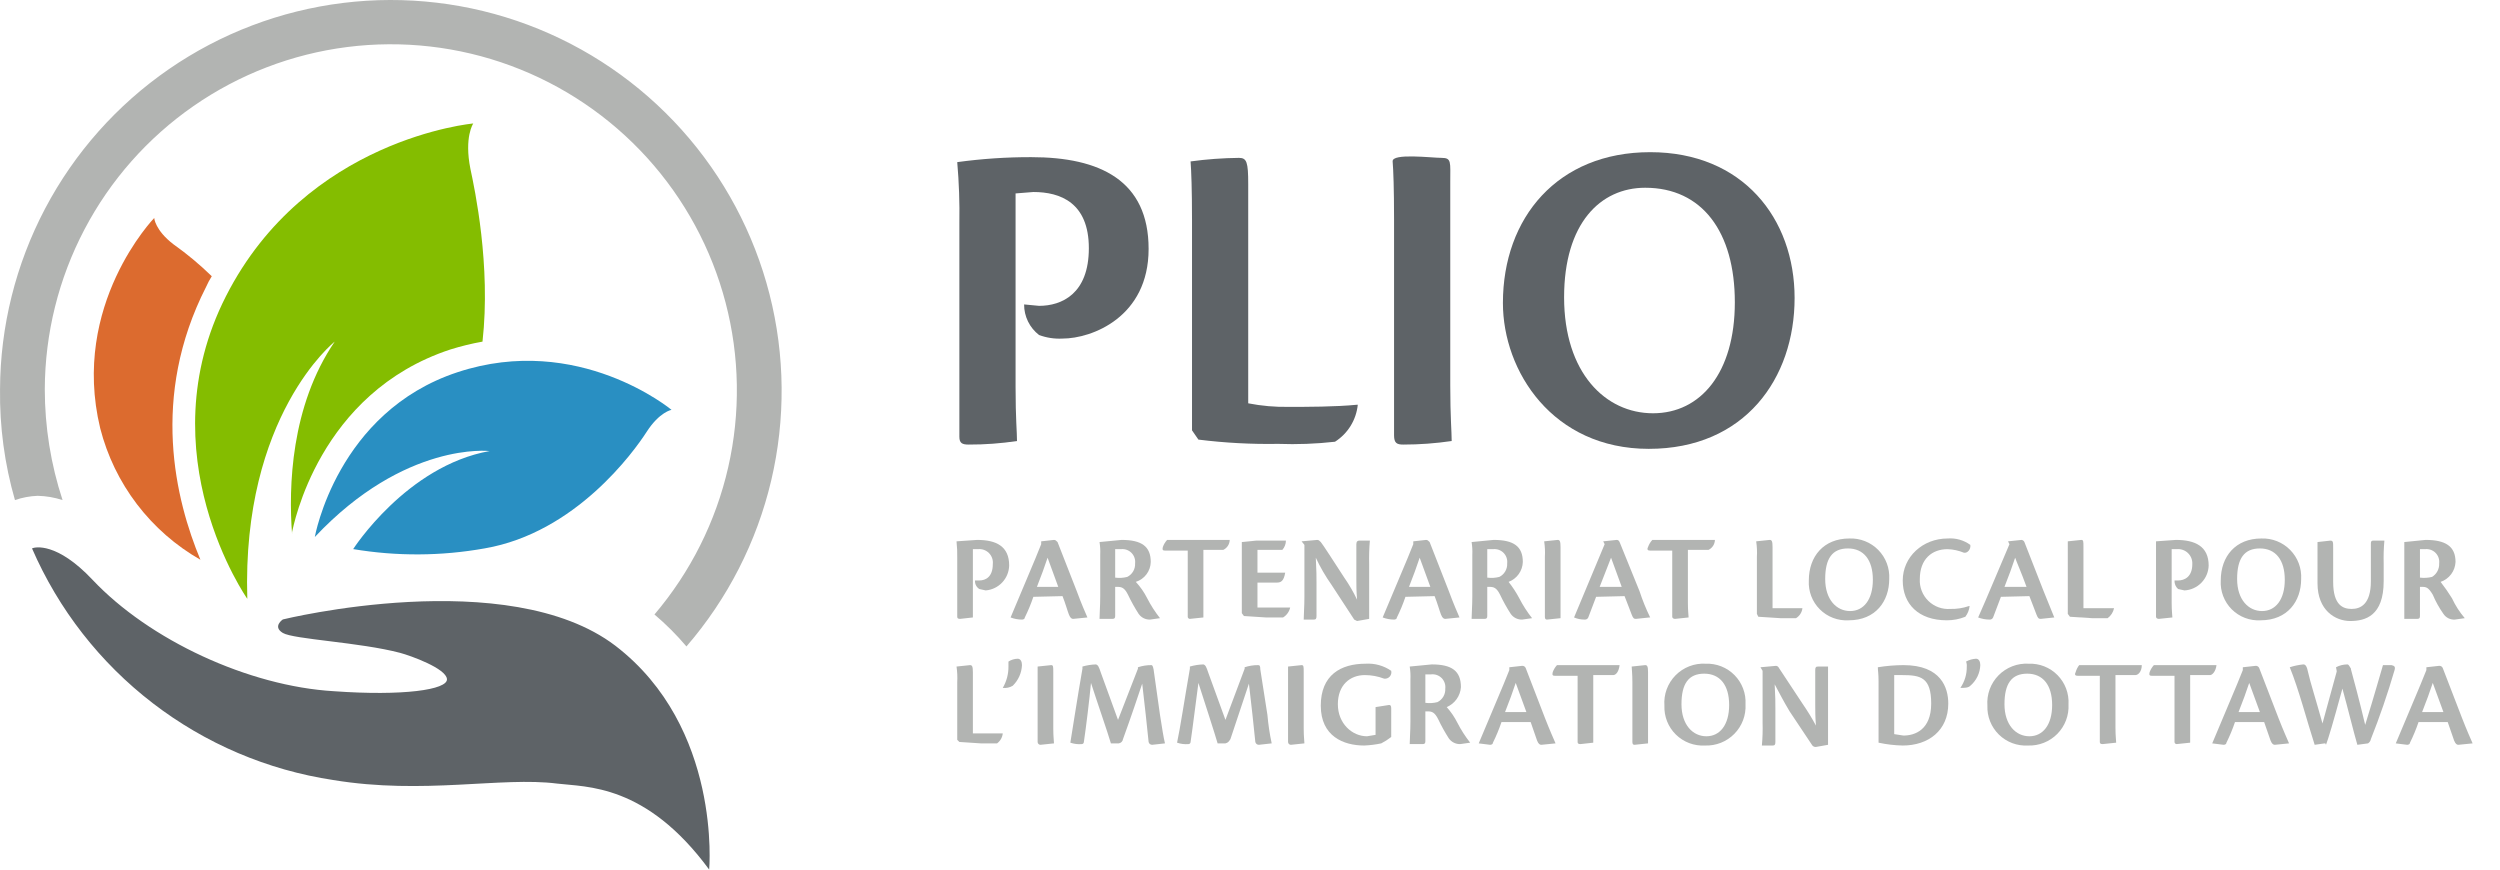 <svg width="230" height="80" viewBox="0 0 230 80" fill="none" xmlns="http://www.w3.org/2000/svg">
<path d="M3.468 45.615C4.245 45.633 5.016 45.765 5.756 46.007C4.674 42.716 4.122 39.273 4.121 35.809C4.137 30.686 5.389 25.643 7.771 21.108C10.152 16.573 13.593 12.679 17.801 9.758C22.009 6.836 26.859 4.973 31.941 4.327C37.023 3.681 42.185 4.27 46.99 6.046C51.795 7.821 56.101 10.73 59.542 14.524C62.983 18.32 65.457 22.889 66.754 27.844C68.052 32.8 68.135 37.995 66.995 42.989C65.856 47.984 63.528 52.629 60.21 56.532C61.27 57.429 62.255 58.413 63.152 59.473C66.943 55.089 69.619 49.853 70.95 44.211C72.281 38.57 72.229 32.69 70.797 27.073C69.365 21.456 66.596 16.268 62.727 11.953C58.857 7.637 54.002 4.32 48.574 2.286C43.146 0.252 37.306 -0.439 31.553 0.271C25.8 0.981 20.305 3.071 15.534 6.364C10.763 9.656 6.859 14.053 4.155 19.18C1.451 24.308 0.026 30.012 0.003 35.809C-0.041 39.257 0.421 42.693 1.376 46.007C2.05 45.773 2.755 45.641 3.468 45.615Z" fill="#B2B4B2"/>
<path d="M56.614 59.408C46.743 51.89 26.021 56.989 26.021 56.989C26.021 56.989 25.04 57.643 26.021 58.231C27.001 58.82 33.081 59.081 36.807 60.062C37.787 60.323 41.056 61.5 41.121 62.48C41.187 63.461 37.068 64.049 30.727 63.592C22.883 63.134 13.731 58.885 8.501 53.328C5.233 49.864 3.206 50.321 2.945 50.452C5.38 56.062 9.201 60.961 14.05 64.689C18.898 68.417 24.615 70.851 30.662 71.763C38.964 73.136 46.155 71.436 51.254 72.09C53.934 72.417 59.425 72.09 65.243 80C65.243 80 66.42 66.926 56.614 59.408Z" fill="#5E6367"/>
<path d="M18.96 26.395C19.109 26.055 19.284 25.728 19.483 25.415C18.385 24.344 17.205 23.36 15.954 22.473C14.254 21.166 14.188 20.055 14.188 20.055C14.188 20.055 6.475 28.03 9.22 39.404C9.867 41.935 11.017 44.31 12.6 46.388C14.184 48.465 16.169 50.203 18.438 51.498C16.15 46.007 13.796 36.528 18.96 26.395Z" fill="#DC6B2F"/>
<path d="M61.779 37.705C61.779 37.705 60.667 37.901 59.491 39.731C58.314 41.562 52.954 49.014 44.586 50.452C40.588 51.167 36.498 51.189 32.492 50.517C32.492 50.517 37.395 42.869 45.044 41.496C45.044 41.496 37.264 40.581 28.962 49.406C28.962 49.406 30.989 37.901 42.102 34.24C53.215 30.579 61.779 37.705 61.779 37.705Z" fill="#298FC2"/>
<path d="M30.793 31.429C26.74 37.378 26.544 44.83 26.87 49.145V48.949C27.001 48.426 29.289 36.136 41.448 32.148C42.413 31.847 43.395 31.607 44.39 31.429C45.174 24.434 43.671 17.374 43.279 15.544C42.69 12.602 43.54 11.36 43.54 11.36C43.54 11.36 28.178 12.733 20.791 27.245C13.404 41.758 22.752 55.093 22.752 55.093C22.229 38.228 30.793 31.429 30.793 31.429Z" fill="#84BD00"/>
<path d="M88.262 20.545C88.294 18.667 88.229 16.788 88.066 14.916C90.321 14.606 92.596 14.453 94.873 14.458C101.221 14.458 105.672 16.618 105.672 22.902C105.672 29.185 100.436 31.149 97.752 31.149C97.018 31.189 96.282 31.077 95.593 30.821C95.163 30.489 94.815 30.063 94.576 29.575C94.338 29.087 94.215 28.55 94.218 28.007L95.593 28.138C97.687 28.138 100.174 27.025 100.174 22.836C100.174 18.647 97.556 17.665 95.069 17.665L93.433 17.796V35.599C93.433 38.545 93.564 39.723 93.564 40.574C92.09 40.795 90.602 40.905 89.113 40.901C88.524 40.901 88.262 40.77 88.262 40.181V20.545Z" fill="#5E6367"/>
<path d="M109.665 20.218C109.665 17.469 109.599 15.702 109.534 14.851C111.009 14.649 112.496 14.54 113.985 14.524C114.705 14.524 114.836 14.916 114.836 16.945V37.105C116.064 37.345 117.315 37.455 118.566 37.432C120.268 37.432 122.821 37.432 124.85 37.236H124.915C124.846 37.924 124.622 38.588 124.259 39.178C123.896 39.767 123.404 40.267 122.821 40.639C121.083 40.835 119.333 40.901 117.585 40.836C115.135 40.878 112.685 40.747 110.254 40.443L109.665 39.592V20.218Z" fill="#5E6367"/>
<path d="M128.253 20.153C128.253 17.338 128.188 15.636 128.123 14.851C128.057 14.066 131.722 14.524 132.639 14.524C133.555 14.524 133.424 14.916 133.424 16.749V35.468C133.424 38.349 133.555 39.723 133.555 40.574C132.081 40.79 130.594 40.9 129.104 40.901C128.515 40.901 128.253 40.77 128.253 40.05V20.153Z" fill="#5E6367"/>
<path d="M143.897 27.352C143.897 34.29 147.693 38.021 152.078 38.021C156.464 38.021 159.605 34.29 159.605 27.811C159.605 21.331 156.595 17.273 151.358 17.273C147.235 17.273 143.897 20.545 143.897 27.352ZM165.103 27.418C165.103 34.814 160.522 41.294 151.686 41.294C142.849 41.294 138.268 34.16 138.268 27.876C138.268 20.022 143.308 14 151.817 14C160.325 14 165.103 20.087 165.103 27.418Z" fill="#5E6367"/>
<path d="M88.066 51.374C88.078 50.849 88.056 50.324 88 49.803L89.898 49.672C91.665 49.672 92.844 50.261 92.844 52.028C92.829 52.609 92.601 53.164 92.202 53.587C91.804 54.01 91.263 54.271 90.684 54.319L90.094 54.188C89.964 54.105 89.858 53.988 89.789 53.85C89.72 53.712 89.69 53.557 89.702 53.403H90.094C90.684 53.403 91.338 53.075 91.338 51.897C91.359 51.712 91.338 51.524 91.276 51.347C91.214 51.171 91.114 51.011 90.982 50.879C90.85 50.747 90.689 50.647 90.513 50.585C90.337 50.523 90.149 50.502 89.964 50.523H89.505V56.806L88.327 56.937C88.131 56.937 88.066 56.872 88.066 56.741V51.374Z" fill="#B2B4B2"/>
<path d="M97.36 53.992L96.378 51.308C96.116 52.094 95.789 53.01 95.396 53.992H97.36ZM95.069 54.908C94.85 55.557 94.587 56.192 94.284 56.806C94.284 56.937 94.153 57.002 94.022 57.002C93.663 57.001 93.309 56.935 92.974 56.806C93.564 55.366 95.396 51.112 95.789 50.065V49.803L96.967 49.672C97.098 49.672 97.163 49.737 97.294 49.868L99.061 54.384C99.52 55.628 99.847 56.348 100.043 56.806L98.734 56.937C98.603 56.937 98.472 56.872 98.342 56.544C98.211 56.217 98.014 55.497 97.752 54.843L95.069 54.908Z" fill="#B2B4B2"/>
<path d="M102.596 53.141C102.968 53.192 103.346 53.169 103.709 53.075C103.937 52.961 104.127 52.782 104.255 52.561C104.382 52.34 104.443 52.087 104.429 51.832C104.45 51.655 104.43 51.475 104.372 51.307C104.314 51.139 104.218 50.986 104.092 50.859C103.966 50.733 103.813 50.638 103.644 50.579C103.476 50.521 103.297 50.502 103.12 50.523H102.596V53.141ZM102.596 56.675C102.596 56.872 102.531 56.937 102.334 56.937H101.156C101.156 56.479 101.221 55.759 101.221 54.843V51.046C101.24 50.652 101.219 50.258 101.156 49.868L103.185 49.672C105.018 49.672 105.869 50.261 105.869 51.701C105.86 52.112 105.723 52.51 105.476 52.838C105.23 53.167 104.886 53.41 104.494 53.533C104.913 53.983 105.265 54.49 105.541 55.039C105.874 55.687 106.268 56.3 106.72 56.872L105.803 57.002C105.599 57.008 105.397 56.963 105.214 56.872C105.031 56.78 104.874 56.645 104.756 56.479C104.391 55.911 104.063 55.321 103.774 54.712C103.447 54.057 103.185 53.992 102.792 53.992H102.596V56.675Z" fill="#B2B4B2"/>
<path d="M109.272 50.654H107.178C106.981 50.654 106.916 50.588 106.981 50.326C107.067 50.084 107.2 49.861 107.374 49.672H113.134C113.129 49.864 113.072 50.051 112.968 50.213C112.864 50.374 112.718 50.504 112.545 50.588H110.712V56.806L109.469 56.937C109.416 56.937 109.367 56.916 109.33 56.88C109.293 56.843 109.272 56.793 109.272 56.741V50.654Z" fill="#B2B4B2"/>
<path d="M114.247 51.308V49.868L115.556 49.737H118.305C118.301 50.051 118.185 50.353 117.977 50.588H115.687V52.683H118.239C118.108 53.468 117.846 53.599 117.454 53.599H115.687V55.89H118.697C118.655 56.079 118.576 56.257 118.463 56.415C118.351 56.572 118.208 56.705 118.043 56.806H116.472L114.443 56.675L114.247 56.413V51.308Z" fill="#B2B4B2"/>
<path d="M119.745 49.803L121.185 49.672C121.315 49.672 121.381 49.737 121.512 49.868C121.643 49.999 122.821 51.832 123.672 53.141C124.12 53.784 124.514 54.462 124.85 55.17C124.784 54.319 124.784 53.861 124.784 53.272V50.065C124.784 49.803 124.915 49.737 125.046 49.737H126.028C125.966 50.455 125.944 51.177 125.963 51.897V56.937L124.85 57.133L124.588 57.002L122.494 53.795C121.941 53.011 121.459 52.178 121.054 51.308C121.119 52.486 121.119 53.075 121.119 53.664V56.675C121.119 56.937 121.054 57.002 120.857 57.002H119.941C119.941 56.544 120.006 55.824 120.006 54.908V50.13L119.745 49.803Z" fill="#B2B4B2"/>
<path d="M131.592 53.992L130.61 51.308C130.348 52.094 130.021 53.01 129.628 53.992H131.592ZM129.301 54.908C129.082 55.557 128.819 56.192 128.515 56.806C128.515 56.937 128.384 57.002 128.253 57.002C127.895 57.001 127.54 56.935 127.206 56.806C127.795 55.366 129.628 51.112 130.021 50.065V49.803L131.199 49.672C131.33 49.672 131.395 49.737 131.526 49.868L133.293 54.384C133.752 55.628 134.079 56.348 134.275 56.806L132.966 56.937C132.835 56.937 132.704 56.872 132.573 56.544C132.442 56.217 132.246 55.497 131.984 54.843L129.301 54.908Z" fill="#B2B4B2"/>
<path d="M136.828 53.141C137.199 53.192 137.577 53.169 137.941 53.075C138.169 52.961 138.358 52.782 138.486 52.561C138.614 52.34 138.675 52.087 138.66 51.832C138.682 51.655 138.662 51.475 138.604 51.307C138.545 51.139 138.45 50.986 138.324 50.859C138.198 50.733 138.045 50.638 137.876 50.579C137.708 50.521 137.528 50.502 137.351 50.523H136.828V53.141ZM136.828 56.675C136.828 56.872 136.762 56.937 136.566 56.937H135.388C135.388 56.479 135.453 55.759 135.453 54.843V51.046C135.472 50.652 135.45 50.258 135.388 49.868L137.417 49.672C139.25 49.672 140.1 50.261 140.1 51.701C140.088 52.102 139.957 52.489 139.724 52.816C139.491 53.142 139.166 53.392 138.791 53.533C139.163 54.005 139.492 54.509 139.773 55.039C140.105 55.687 140.5 56.3 140.951 56.872L140.035 57.002C139.831 57.008 139.629 56.963 139.446 56.872C139.263 56.78 139.106 56.645 138.988 56.479C138.623 55.911 138.295 55.321 138.006 54.712C137.679 54.057 137.417 53.992 137.024 53.992H136.828V56.675Z" fill="#B2B4B2"/>
<path d="M142.129 51.243C142.158 50.762 142.136 50.279 142.064 49.803L143.308 49.672C143.504 49.672 143.569 49.803 143.569 50.326V56.872L142.326 57.002C142.195 57.002 142.129 56.937 142.129 56.741V51.243Z" fill="#B2B4B2"/>
<path d="M149.198 53.992L148.217 51.308L147.169 53.992H149.198ZM146.842 54.908L146.122 56.806C146.095 56.869 146.049 56.922 145.99 56.957C145.931 56.992 145.863 57.008 145.795 57.002C145.457 57.006 145.123 56.939 144.813 56.806L147.628 50.065L147.497 49.803L148.74 49.672C148.871 49.672 148.937 49.737 149.002 49.868L150.835 54.384C151.106 55.213 151.434 56.022 151.817 56.806H151.751L150.507 56.937C150.311 56.937 150.246 56.872 150.115 56.544C149.984 56.217 149.722 55.497 149.46 54.843L146.842 54.908Z" fill="#B2B4B2"/>
<path d="M153.846 50.654H151.817C151.62 50.654 151.489 50.588 151.62 50.326C151.705 50.084 151.839 49.861 152.013 49.672H157.773C157.768 49.864 157.711 50.051 157.607 50.213C157.503 50.374 157.356 50.504 157.184 50.588H155.286V55.432C155.286 56.217 155.351 56.61 155.351 56.806L154.107 56.937C153.976 56.937 153.846 56.872 153.846 56.741V50.654Z" fill="#B2B4B2"/>
<path d="M161.634 51.243C161.663 50.762 161.641 50.279 161.569 49.803L162.813 49.672C163.009 49.672 163.074 49.803 163.074 50.326V55.955H165.823C165.801 56.143 165.737 56.323 165.635 56.481C165.532 56.64 165.396 56.774 165.234 56.872H163.794L161.765 56.741L161.634 56.479V51.243Z" fill="#B2B4B2"/>
<path d="M167.918 53.272C167.918 55.17 168.965 56.217 170.209 56.217C171.452 56.217 172.303 55.17 172.303 53.337C172.303 51.505 171.452 50.457 170.012 50.457C168.572 50.457 167.918 51.374 167.918 53.272ZM173.809 53.272C173.809 55.301 172.565 57.068 170.078 57.068C169.589 57.096 169.1 57.021 168.642 56.847C168.184 56.673 167.769 56.404 167.423 56.058C167.076 55.712 166.807 55.296 166.633 54.838C166.459 54.381 166.384 53.891 166.412 53.403C166.412 51.177 167.787 49.541 170.143 49.541C170.635 49.522 171.126 49.606 171.584 49.788C172.041 49.969 172.456 50.244 172.801 50.596C173.146 50.947 173.414 51.366 173.588 51.827C173.761 52.288 173.836 52.78 173.809 53.272Z" fill="#B2B4B2"/>
<path d="M181.205 55.759C181.166 56.116 181.03 56.456 180.812 56.741C180.271 56.959 179.693 57.07 179.11 57.068C176.492 57.068 175.052 55.563 175.052 53.403C175.052 51.243 176.885 49.541 179.176 49.541C179.922 49.481 180.665 49.69 181.27 50.13C181.336 50.523 181.008 50.915 180.681 50.85C180.203 50.652 179.693 50.541 179.176 50.523C177.736 50.523 176.623 51.439 176.623 53.272C176.603 53.644 176.663 54.015 176.799 54.362C176.934 54.709 177.142 55.023 177.408 55.283C177.675 55.543 177.993 55.744 178.343 55.871C178.693 55.998 179.066 56.049 179.438 56.021C180.016 56.036 180.592 55.947 181.139 55.759H181.205Z" fill="#B2B4B2"/>
<path d="M186.441 53.992C185.917 52.552 185.525 51.701 185.394 51.308C185.132 52.094 184.805 53.01 184.412 53.992H186.441ZM184.085 54.908L183.365 56.806C183.338 56.869 183.291 56.922 183.233 56.957C183.174 56.992 183.106 57.008 183.038 57.002C182.679 57.001 182.325 56.935 181.99 56.806C182.645 55.366 184.412 51.112 184.87 50.065L184.739 49.803L185.983 49.672C186.04 49.679 186.094 49.7 186.14 49.735C186.186 49.769 186.222 49.815 186.245 49.868L188.012 54.384L188.994 56.806L187.75 56.937C187.554 56.937 187.488 56.872 187.357 56.544C187.226 56.217 186.965 55.497 186.703 54.843L184.085 54.908Z" fill="#B2B4B2"/>
<path d="M190.237 51.243V49.803L191.481 49.672C191.677 49.672 191.677 49.803 191.677 50.326V55.955H194.492C194.417 56.324 194.207 56.65 193.903 56.872H192.463L190.434 56.741L190.237 56.479V51.243Z" fill="#B2B4B2"/>
<path d="M198.353 51.374V49.803L200.186 49.672C201.953 49.672 203.197 50.261 203.197 52.028C203.181 52.62 202.944 53.184 202.532 53.608C202.119 54.032 201.562 54.286 200.972 54.319L200.383 54.188C200.273 54.09 200.186 53.969 200.129 53.833C200.073 53.697 200.047 53.55 200.055 53.403H200.383C200.972 53.403 201.692 53.075 201.692 51.897C201.702 51.708 201.671 51.519 201.602 51.343C201.532 51.167 201.425 51.009 201.288 50.878C201.151 50.747 200.988 50.648 200.809 50.587C200.63 50.525 200.44 50.504 200.252 50.523H199.793V55.432C199.793 56.282 199.859 56.61 199.859 56.806L198.615 56.937C198.484 56.937 198.353 56.872 198.353 56.741V51.374Z" fill="#B2B4B2"/>
<path d="M205.815 53.272C205.815 55.17 206.862 56.217 208.106 56.217C209.35 56.217 210.2 55.17 210.2 53.337C210.2 51.505 209.35 50.457 207.91 50.457C206.47 50.457 205.815 51.374 205.815 53.272ZM211.706 53.272C211.706 55.301 210.462 57.068 207.975 57.068C207.486 57.096 206.997 57.021 206.539 56.847C206.082 56.673 205.666 56.404 205.32 56.058C204.974 55.712 204.705 55.296 204.531 54.838C204.356 54.381 204.281 53.891 204.31 53.403C204.31 51.177 205.684 49.541 208.041 49.541C208.533 49.522 209.023 49.606 209.481 49.788C209.938 49.969 210.353 50.244 210.698 50.596C211.043 50.947 211.311 51.366 211.485 51.827C211.658 52.288 211.734 52.78 211.706 53.272Z" fill="#B2B4B2"/>
<path d="M214.651 53.533C214.651 55.694 215.568 56.021 216.353 56.021C217.138 56.021 218.12 55.628 218.12 53.468V49.999C218.12 49.803 218.186 49.737 218.317 49.737H219.364C219.301 50.434 219.279 51.133 219.298 51.832V53.468C219.298 56.675 217.597 57.133 216.222 57.133C214.848 57.133 213.211 56.152 213.211 53.664V49.868L214.389 49.737C214.651 49.737 214.651 49.868 214.651 50.392V53.533Z" fill="#B2B4B2"/>
<path d="M222.636 53.141C223.008 53.188 223.386 53.166 223.749 53.075C223.96 52.946 224.132 52.762 224.247 52.544C224.363 52.325 224.417 52.079 224.404 51.832C224.425 51.655 224.405 51.475 224.347 51.307C224.289 51.139 224.193 50.986 224.067 50.859C223.941 50.733 223.788 50.638 223.619 50.579C223.451 50.521 223.272 50.502 223.095 50.523H222.636V53.141ZM222.636 56.675C222.636 56.872 222.571 56.937 222.375 56.937H221.196V49.868L223.16 49.672C224.993 49.672 225.909 50.261 225.909 51.701C225.891 52.109 225.75 52.503 225.505 52.83C225.26 53.157 224.922 53.402 224.535 53.533C224.91 54.016 225.26 54.519 225.582 55.039C225.889 55.701 226.285 56.317 226.76 56.872L225.844 57.002C225.639 57.014 225.434 56.972 225.25 56.88C225.067 56.788 224.91 56.65 224.796 56.479C224.407 55.927 224.078 55.334 223.815 54.712C223.422 54.057 223.226 53.992 222.833 53.992H222.636V56.675Z" fill="#B2B4B2"/>
<path d="M88.066 62.762C88.092 62.281 88.07 61.799 88 61.322L89.244 61.191C89.44 61.191 89.505 61.322 89.505 61.846V67.475H92.254C92.236 67.656 92.179 67.831 92.089 67.988C91.999 68.146 91.877 68.283 91.731 68.391H90.225L88.262 68.26L88.066 68.064V62.762Z" fill="#B2B4B2"/>
<path d="M93.171 63.09C92.896 63.255 92.573 63.325 92.254 63.286C92.604 62.691 92.785 62.012 92.778 61.322V60.864C93.032 60.7 93.327 60.609 93.629 60.602C93.891 60.602 94.022 60.864 94.022 61.191C93.991 61.91 93.686 62.589 93.171 63.09Z" fill="#B2B4B2"/>
<path d="M95.462 62.762V61.322L96.705 61.191C96.902 61.191 96.902 61.322 96.902 61.846V67.017C96.902 67.802 96.967 68.195 96.967 68.391L95.723 68.522C95.654 68.522 95.587 68.495 95.538 68.446C95.489 68.397 95.462 68.33 95.462 68.26V62.762Z" fill="#B2B4B2"/>
<path d="M104.69 61.388C105.091 61.254 105.512 61.187 105.934 61.191C106 61.191 106.065 61.257 106.13 61.584L106.72 65.773C106.916 67.017 107.047 67.868 107.178 68.391L106 68.522C105.923 68.524 105.848 68.498 105.788 68.451C105.729 68.403 105.688 68.335 105.672 68.26L105.41 65.773L105.083 62.893C104.756 63.875 104.101 65.839 103.316 67.999C103.303 68.098 103.257 68.19 103.186 68.261C103.115 68.332 103.023 68.378 102.923 68.391H102.203C101.941 67.475 100.894 64.464 100.371 62.828C100.24 64.268 99.912 66.951 99.716 68.26C99.716 68.312 99.695 68.362 99.659 68.399C99.622 68.436 99.572 68.457 99.52 68.457C99.165 68.487 98.809 68.442 98.472 68.326C98.669 67.148 99.127 64.137 99.585 61.519V61.322C99.99 61.204 100.408 61.138 100.829 61.126C101.025 61.191 101.091 61.322 101.287 61.911L102.858 66.231L104.69 61.519V61.388Z" fill="#B2B4B2"/>
<path d="M114.508 61.388C114.909 61.254 115.329 61.187 115.752 61.191C115.883 61.191 115.948 61.257 115.948 61.584L116.603 65.773C116.679 66.653 116.81 67.528 116.996 68.391L115.817 68.522C115.741 68.524 115.666 68.498 115.606 68.451C115.547 68.403 115.505 68.335 115.49 68.26L115.228 65.773L114.901 62.893L113.199 67.999C113.068 68.195 113.003 68.326 112.741 68.391H112.021C111.759 67.475 110.778 64.464 110.254 62.828C110.058 64.268 109.73 66.951 109.534 68.26C109.534 68.312 109.513 68.362 109.476 68.399C109.44 68.436 109.39 68.457 109.338 68.457C108.983 68.487 108.627 68.442 108.29 68.326C108.552 67.148 109.01 64.137 109.469 61.519V61.322C109.873 61.204 110.291 61.138 110.712 61.126C110.908 61.191 110.974 61.322 111.17 61.911L112.741 66.231L114.508 61.519V61.388Z" fill="#B2B4B2"/>
<path d="M118.501 62.762V61.322L119.745 61.191C119.941 61.191 119.941 61.322 119.941 61.846V67.017C119.941 67.802 120.006 68.195 120.006 68.391L118.763 68.522C118.693 68.522 118.627 68.495 118.578 68.446C118.529 68.397 118.501 68.33 118.501 68.26V62.762Z" fill="#B2B4B2"/>
<path d="M126.552 66.1V65.053L127.795 64.857C127.926 64.857 127.992 64.922 127.992 65.184V67.802C127.706 68.028 127.399 68.225 127.075 68.391C126.558 68.501 126.033 68.567 125.504 68.588C123.606 68.588 121.512 67.737 121.512 64.922C121.512 62.108 123.345 61.061 125.635 61.061C126.472 61.008 127.302 61.238 127.992 61.715C128.014 61.808 128.013 61.906 127.989 61.999C127.965 62.091 127.919 62.177 127.855 62.248C127.79 62.319 127.709 62.373 127.619 62.406C127.529 62.438 127.432 62.448 127.337 62.435C126.773 62.22 126.174 62.109 125.57 62.108C124.195 62.108 123.083 63.024 123.083 64.791C123.083 66.559 124.392 67.737 125.766 67.737L126.552 67.606V66.1Z" fill="#B2B4B2"/>
<path d="M131.133 64.66C131.505 64.711 131.883 64.689 132.246 64.595C132.474 64.481 132.664 64.302 132.792 64.081C132.92 63.86 132.98 63.606 132.966 63.351C132.987 63.175 132.968 62.995 132.909 62.827C132.851 62.658 132.755 62.505 132.629 62.379C132.503 62.253 132.35 62.157 132.182 62.099C132.013 62.041 131.834 62.021 131.657 62.042H131.133V64.66ZM131.133 68.195C131.133 68.391 131.068 68.457 130.872 68.457H129.693C129.693 67.999 129.759 67.279 129.759 66.362V62.501C129.778 62.107 129.756 61.712 129.693 61.322L131.722 61.126C133.555 61.126 134.406 61.715 134.406 63.221C134.378 63.617 134.24 63.998 134.009 64.321C133.778 64.644 133.463 64.898 133.097 65.053C133.487 65.487 133.817 65.972 134.079 66.493C134.411 67.141 134.806 67.755 135.257 68.326L134.341 68.457C134.136 68.462 133.934 68.417 133.752 68.326C133.569 68.235 133.412 68.1 133.293 67.933C132.929 67.366 132.601 66.775 132.312 66.166C131.984 65.511 131.722 65.446 131.33 65.446H131.133V68.195Z" fill="#B2B4B2"/>
<path d="M140.428 65.511L139.446 62.828C139.184 63.613 138.857 64.53 138.464 65.511H140.428ZM138.137 66.428C137.918 67.077 137.655 67.711 137.351 68.326C137.351 68.457 137.221 68.522 137.09 68.522L136.042 68.391C136.631 66.951 138.464 62.697 138.857 61.65V61.388L140.035 61.257C140.103 61.251 140.172 61.267 140.23 61.303C140.289 61.338 140.335 61.391 140.362 61.453L142.129 66.035C142.588 67.213 142.915 67.933 143.111 68.391L141.802 68.522C141.671 68.522 141.54 68.457 141.41 68.129L140.82 66.428H138.137Z" fill="#B2B4B2"/>
<path d="M145.14 62.173H143.046C142.849 62.173 142.784 62.108 142.849 61.846C142.935 61.603 143.068 61.381 143.242 61.191H149.002C148.937 61.781 148.675 62.108 148.413 62.108H146.58V68.326L145.402 68.457C145.206 68.457 145.14 68.391 145.14 68.26V62.173Z" fill="#B2B4B2"/>
<path d="M150.18 62.762C150.18 61.977 150.115 61.519 150.115 61.322L151.358 61.191C151.555 61.191 151.62 61.322 151.62 61.846V68.391L150.377 68.522C150.246 68.522 150.18 68.457 150.18 68.26V62.762Z" fill="#B2B4B2"/>
<path d="M154.696 64.791C154.696 66.689 155.744 67.737 156.987 67.737C158.231 67.737 159.082 66.69 159.082 64.857C159.082 63.024 158.231 61.977 156.791 61.977C155.351 61.977 154.696 62.893 154.696 64.791ZM160.587 64.791C160.615 65.292 160.538 65.792 160.361 66.261C160.184 66.73 159.912 67.156 159.56 67.514C159.209 67.871 158.787 68.151 158.322 68.336C157.856 68.521 157.357 68.607 156.856 68.588C156.365 68.615 155.873 68.54 155.412 68.367C154.951 68.193 154.532 67.925 154.18 67.58C153.829 67.235 153.554 66.82 153.372 66.363C153.191 65.905 153.107 65.414 153.126 64.922C153.087 64.411 153.159 63.898 153.335 63.416C153.512 62.935 153.789 62.496 154.148 62.131C154.508 61.765 154.941 61.481 155.419 61.296C155.898 61.111 156.41 61.031 156.922 61.061C157.414 61.042 157.904 61.126 158.362 61.307C158.82 61.489 159.235 61.764 159.58 62.115C159.925 62.467 160.193 62.886 160.366 63.347C160.54 63.808 160.615 64.3 160.587 64.791Z" fill="#B2B4B2"/>
<path d="M161.962 61.388L163.402 61.257C163.459 61.264 163.513 61.286 163.559 61.32C163.605 61.355 163.641 61.401 163.663 61.453L165.823 64.726C166.275 65.379 166.69 66.056 167.067 66.755C167.002 65.904 167.002 65.446 167.002 64.857V61.65C167.002 61.388 167.067 61.322 167.263 61.322H168.18V68.522L167.067 68.719C167.006 68.724 166.945 68.715 166.888 68.692C166.831 68.669 166.78 68.633 166.74 68.588L164.645 65.446C164.056 64.464 163.729 63.81 163.271 62.959C163.336 64.071 163.336 64.66 163.336 65.25V68.26C163.336 68.522 163.271 68.588 163.074 68.588H162.093C162.157 67.891 162.179 67.192 162.158 66.493V61.715L161.962 61.388Z" fill="#B2B4B2"/>
<path d="M174.267 67.54L175.118 67.671C176.165 67.671 177.67 67.148 177.67 64.726C177.67 62.304 176.689 62.108 174.987 62.108H174.267V67.54ZM172.827 62.697C172.827 61.911 172.761 61.715 172.761 61.388C173.54 61.26 174.328 61.195 175.118 61.191C178.587 61.191 179.241 63.286 179.241 64.726C179.241 67.213 177.409 68.588 175.052 68.588C174.304 68.573 173.558 68.485 172.827 68.326V62.697Z" fill="#B2B4B2"/>
<path d="M181.27 63.09C181.074 63.286 180.747 63.286 180.354 63.286C180.751 62.709 180.957 62.023 180.943 61.322C180.958 61.167 180.936 61.01 180.878 60.864C181.16 60.71 181.473 60.62 181.794 60.602C182.056 60.602 182.187 60.864 182.187 61.191C182.174 61.554 182.086 61.91 181.928 62.237C181.77 62.564 181.546 62.854 181.27 63.09Z" fill="#B2B4B2"/>
<path d="M184.412 64.791C184.412 66.689 185.459 67.737 186.703 67.737C187.946 67.737 188.797 66.69 188.797 64.857C188.797 63.024 187.946 61.977 186.507 61.977C185.067 61.977 184.412 62.893 184.412 64.791ZM190.303 64.791C190.33 65.292 190.253 65.792 190.077 66.261C189.9 66.73 189.627 67.156 189.276 67.514C188.925 67.871 188.503 68.151 188.037 68.336C187.572 68.521 187.073 68.607 186.572 68.588C186.08 68.615 185.588 68.54 185.128 68.367C184.667 68.193 184.247 67.925 183.896 67.58C183.545 67.235 183.269 66.82 183.088 66.363C182.906 65.905 182.822 65.414 182.841 64.922C182.803 64.411 182.875 63.898 183.051 63.416C183.227 62.935 183.504 62.496 183.864 62.131C184.223 61.765 184.657 61.481 185.135 61.296C185.613 61.111 186.126 61.031 186.637 61.061C187.129 61.042 187.62 61.126 188.078 61.307C188.535 61.489 188.95 61.764 189.295 62.115C189.64 62.467 189.908 62.886 190.082 63.347C190.255 63.808 190.33 64.3 190.303 64.791Z" fill="#B2B4B2"/>
<path d="M193.183 62.173H191.154C190.957 62.173 190.826 62.108 190.957 61.846C191.024 61.609 191.135 61.387 191.285 61.191H197.044C197.044 61.781 196.717 62.108 196.455 62.108H194.623V66.951C194.623 67.737 194.688 68.129 194.688 68.326L193.444 68.457C193.248 68.457 193.183 68.391 193.183 68.26V62.173Z" fill="#B2B4B2"/>
<path d="M200.055 62.173H197.961C197.764 62.173 197.699 62.108 197.764 61.846C197.85 61.603 197.983 61.381 198.157 61.191H203.917C203.852 61.781 203.524 62.108 203.328 62.108H201.495V68.326L200.252 68.457C200.2 68.457 200.15 68.436 200.113 68.399C200.076 68.362 200.055 68.312 200.055 68.26V62.173Z" fill="#B2B4B2"/>
<path d="M207.91 65.511L206.928 62.828C206.666 63.613 206.339 64.53 205.946 65.511H207.91ZM205.619 66.428C205.4 67.077 205.137 67.711 204.833 68.326C204.833 68.457 204.702 68.522 204.571 68.522L203.524 68.391C204.113 66.951 205.946 62.697 206.339 61.65V61.388L207.517 61.257C207.585 61.251 207.653 61.267 207.712 61.303C207.771 61.338 207.817 61.391 207.844 61.453L209.611 66.035C210.07 67.213 210.397 67.933 210.593 68.391L209.284 68.522C209.153 68.522 209.022 68.457 208.891 68.129L208.302 66.428H205.619Z" fill="#B2B4B2"/>
<path d="M216.288 61.584C216.484 62.304 217.073 64.464 217.597 66.689C218.513 63.744 218.971 62.042 219.233 61.191H220.018C220.28 61.257 220.411 61.322 220.28 61.715C219.691 63.744 218.906 66.035 218.12 67.999C218.106 68.079 218.075 68.155 218.03 68.222C217.985 68.29 217.927 68.347 217.858 68.391L216.877 68.522C216.549 67.409 216.026 65.25 215.502 63.351C215.306 64.071 214.52 66.951 214.193 67.933C213.866 68.915 214.062 68.326 213.866 68.391L212.949 68.522C212.229 66.297 211.509 63.482 210.659 61.388C211.062 61.256 211.479 61.168 211.902 61.126C212.099 61.126 212.229 61.257 212.36 61.911C212.491 62.566 213.146 64.66 213.669 66.559C213.866 65.773 214.455 63.744 214.978 61.781C214.978 61.65 214.913 61.453 214.913 61.388C215.235 61.216 215.595 61.126 215.96 61.126C216.091 61.126 216.157 61.322 216.288 61.519" fill="#B2B4B2"/>
<path d="M224.796 65.511L223.815 62.828C223.553 63.613 223.226 64.53 222.833 65.511H224.796ZM222.506 66.428C222.286 67.077 222.024 67.711 221.72 68.326C221.72 68.457 221.589 68.522 221.458 68.522L220.411 68.391C221 66.951 222.833 62.697 223.226 61.65V61.388L224.404 61.257C224.472 61.251 224.54 61.267 224.599 61.303C224.658 61.338 224.704 61.391 224.731 61.453L226.498 66.035C226.956 67.213 227.284 67.933 227.48 68.391L226.171 68.522C226.04 68.522 225.909 68.457 225.778 68.129L225.189 66.428H222.506Z" fill="#B2B4B2"/>
</svg>
